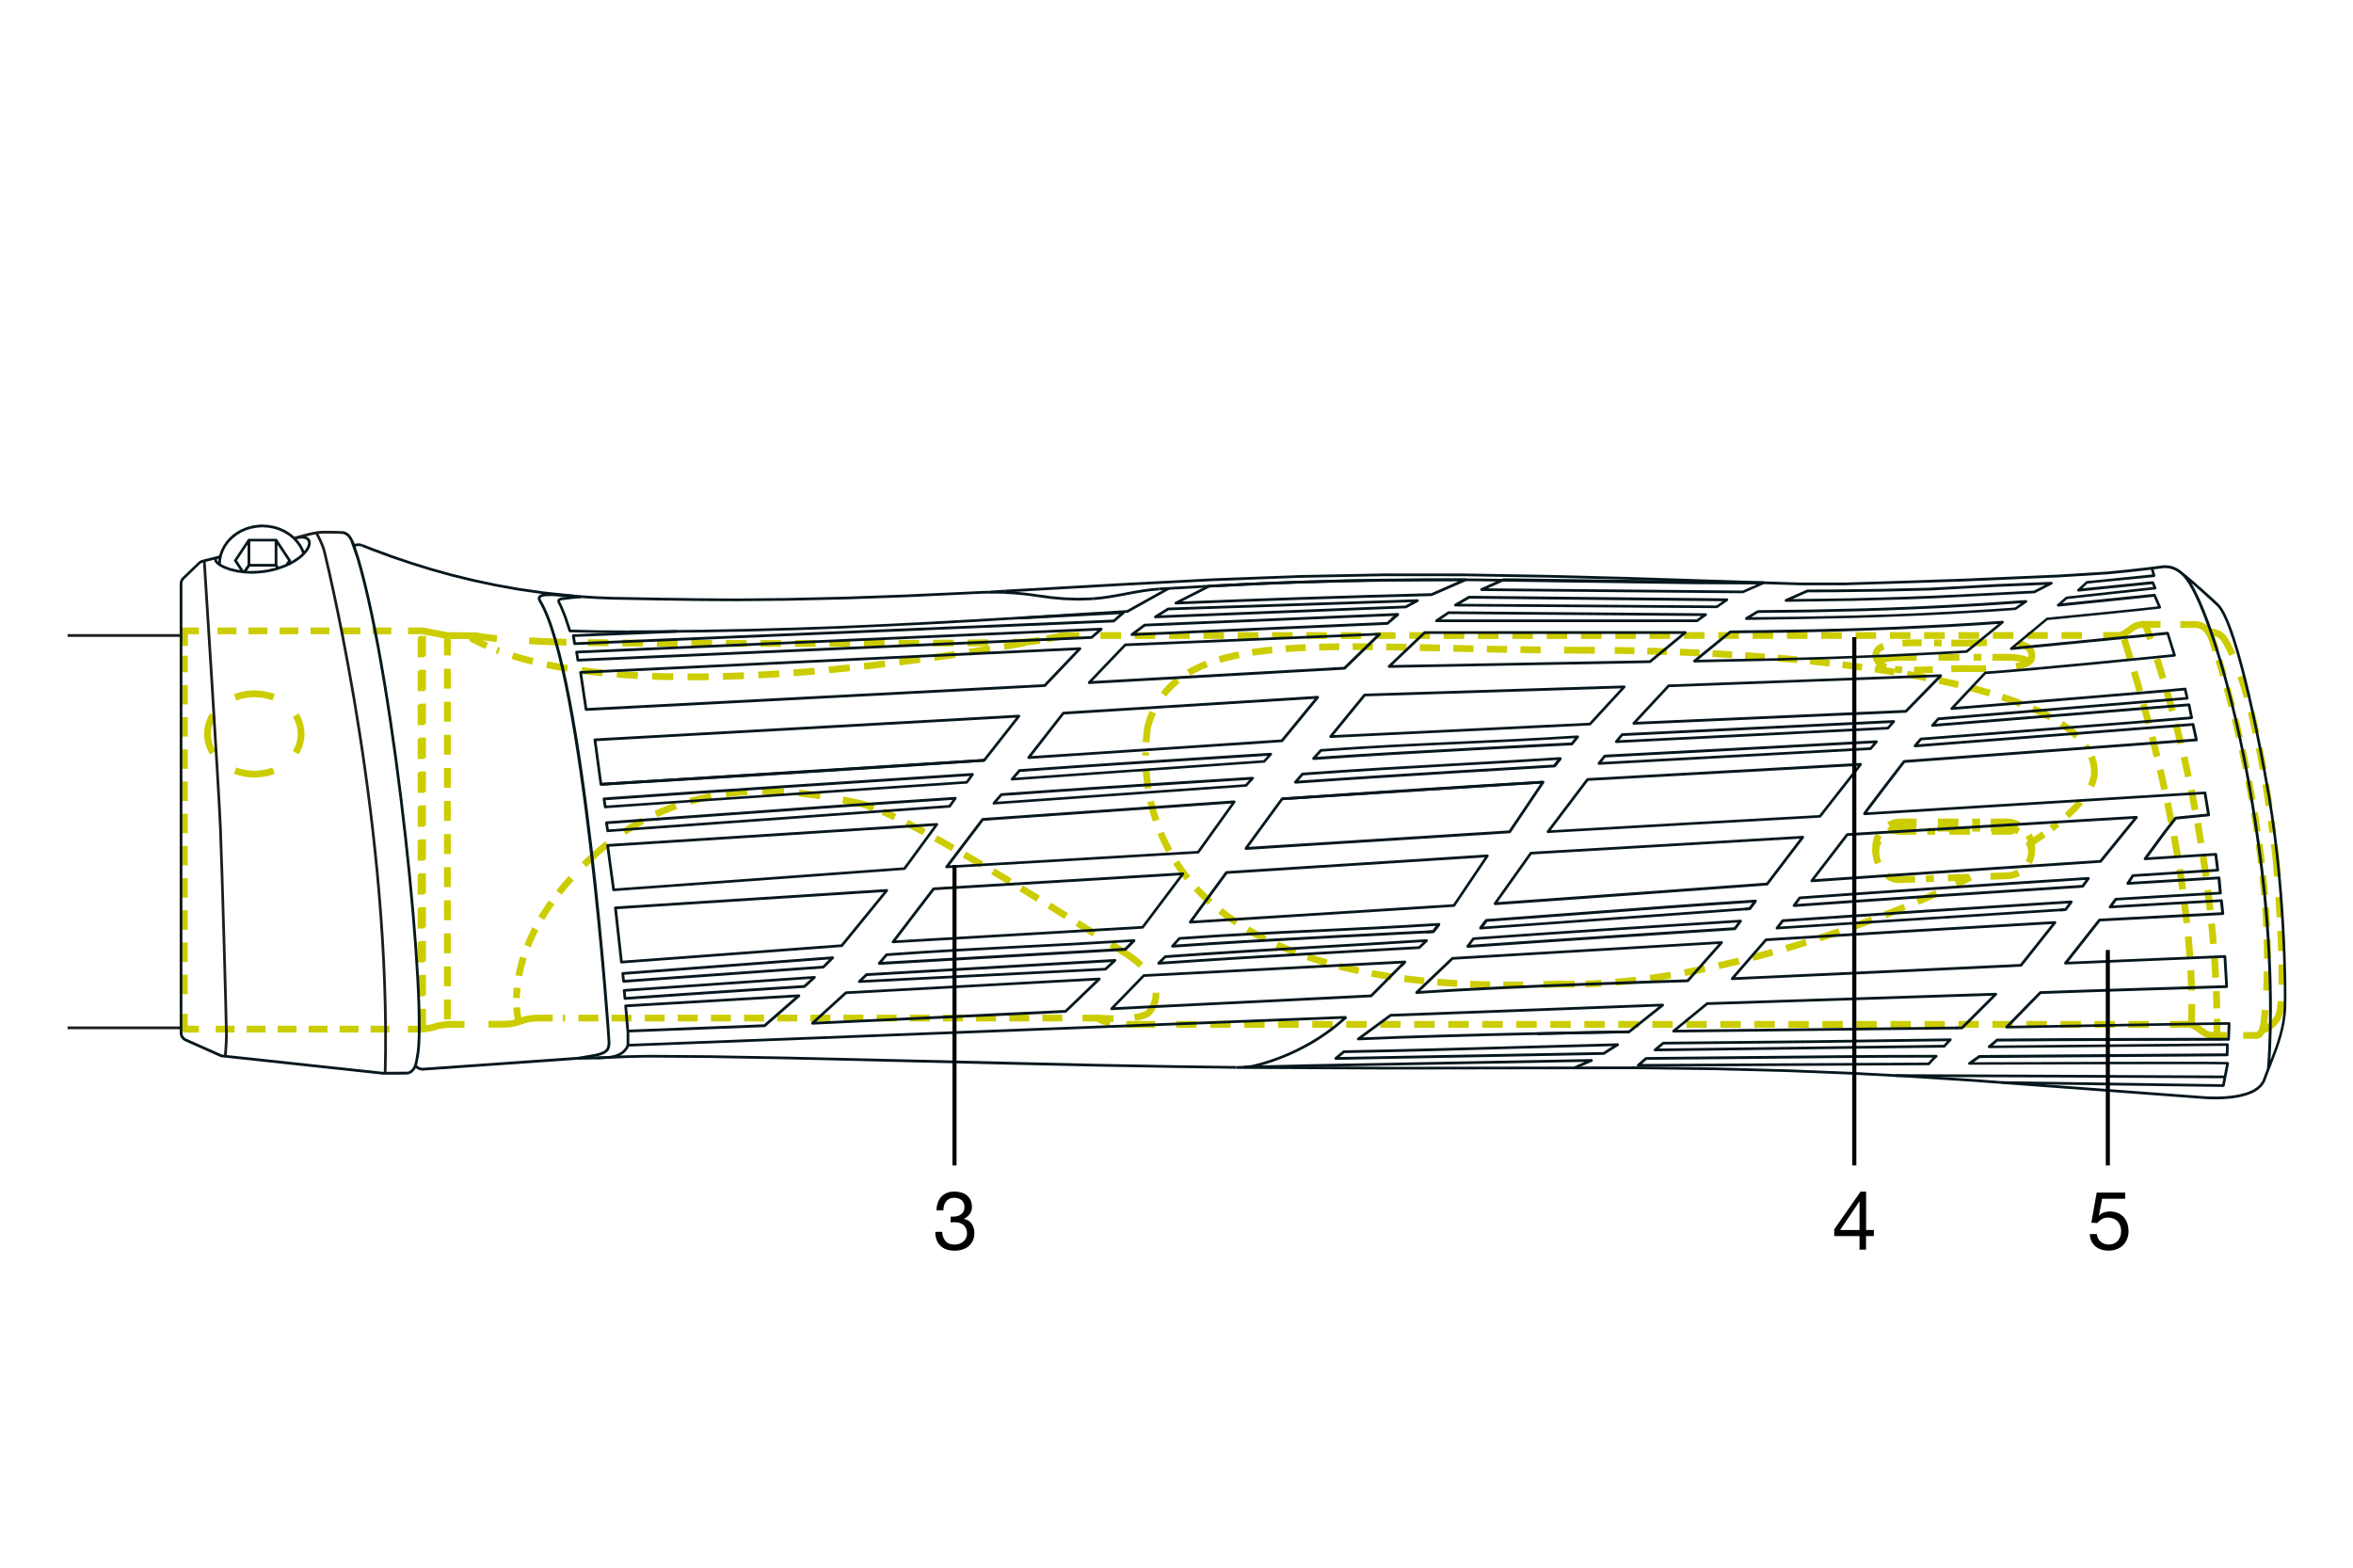 <svg viewBox="0 0 346.75 231.02" height="231.02" width="346.75" xmlns="http://www.w3.org/2000/svg"><g stroke-miterlimit="2" stroke="#CCCD00" fill="none"><path d="M62.27 151.66V92.97" stroke-dasharray="2.998,1.998"></path><path d="M65.93 93.66v57.3" stroke-dasharray="2.938,1.938"></path><path d="M290.31 122.51H284" stroke-dasharray="3.072,2.072"></path><path d="M306.82 93.65l-146.2.01" stroke-dasharray="3.029,2.029"></path><path d="M151.04 94.74c-15.06 2.72-57.05 9.17-77.83 1.07" stroke-dasharray="3.107,2.107"></path><path d="M71.72 95.19c-.75-.34-1.46-.69-2.14-1.07 0 0-.2-.32.14-.45m89.34-.01h-2.33l-.07.01-.09.02s-.83.17-2.34.47m161.92-2.15s-.76.03-1.01.1c-.24.08-.34.11-.34.11l-.31.15-.28.18-.99.72-.17.11-.24.12-.27.09-.27.05h-2.33"></path><path d="M316.67 150.96H171.76" stroke-dasharray="3.006,2.006"></path><path d="M156.55 150.03H82.94" stroke-dasharray="2.942,1.942"></path><path d="M57.39 151.66h-26.7" stroke-dasharray="2.782,1.782"></path><path d="M27.15 146.51l.03-49.88" stroke-dasharray="2.872,1.872"></path><path d="M32.06 92.97h26.7" stroke-dasharray="2.782,1.782"></path><path d="M86.62 94.7c14.66.2 49.26.16 61.02 0" stroke-dasharray="3.044,2.044"></path><path d="M155.03 94.03c.99-.2 1.65-.37 1.65-.37m-7.47 1.01c1.27-.02 2.08-.05 2.34-.08.57-.06 1.13-.14 1.67-.23m-75.24.07c.93.05 1.98.1 3.15.15.59.02 1.38.05 2.34.07m-23.34-1.68h2.14l.11.02 3.55.68s3.29 0 4.18.02c.23.01.82.19 3.12.42m-46.05 1.08v-2.22h2.14m0 58.69h-2.14l-.03-.03v-2.22m41.3 1.55h-2.53l-1.33.2-1.01.3-1.33.2h-2.14m21.34-1.63h-2.26l-.31.01-.39.03-.39.05-.39.07-.38.09-1.25.42-.39.09-.39.07-.39.05-.4.03h-2.53m91.62-.22c-.77-.14-1.45-.36-1.81-.68h-2.26m10.69.92h-2.31s-.86.03-1.95-.01m162.17 1.64h-1.98l-.28-.02-.27-.05-.26-.07-.24-.1-.23-.12-1.44-1.01-.14-.08-.17-.07-.2-.06-.21-.04-.21-.02h-2.74m13.52 1.03l-.1.17-.07.09-.06.07-.07.08-.04.04-.08.06-.09.05-.02.01-.09.03-.1.01h-1.98"></path><path d="M334.01 145.98c1-19.32-4.5-40.47-7.04-48.73" stroke-dasharray="2.852,1.852"></path><path d="M317.87 97.12c7.45 23.32 8.66 43.36 8.81 51.48" stroke-dasharray="2.993,1.993"></path><path d="M326.71 150.14c.01 1.5-.02 2.31-.02 2.31m-8.31-60.43l-2.22-.01c.25.73.51 1.46.75 2.19m9.63 1.69c-.35-1.08-.6-1.8-.72-2.08-.81-1.91-2.3-1.77-2.3-1.77l-2.22-.01m11.93 60.04c.18-.25.35-1.04.35-1.04.09-.73.16-1.46.23-2.19"></path><path d="M322.92 150.96s1.63-20.68-10.1-57.45" stroke-dasharray="2.994,1.994"></path><path d="M43.58 105.4c.51.83.79 1.77.79 2.76 0 1-.29 1.94-.79 2.76m-8.93-8.16c.87-.34 1.83-.52 2.83-.52 1.01 0 1.97.19 2.84.52m-8.94 8.16c-.51-.82-.8-1.77-.8-2.76 0-1 .29-1.94.8-2.76m8.94 8.16c-.86.34-1.83.52-2.84.52-1.01 0-1.97-.19-2.83-.52"></path><path d="M330.21 99.67c1.42 4.19 3.21 11.28 4.72 23.01" stroke-dasharray="3.222,2.222"></path><path d="M335.82 132.21c.27 4.21.56 9.97.43 13.81" stroke-dasharray="2.983,1.983"></path><path d="M336.16 147.55c-.08 1.06-.23 1.85-.43 2.25 0 0-.6 1.46-2.36 2.03m1.77-27.44c.1.8.19 1.63.29 2.47 0 0 .08.88.18 2.3m-10.19-36.07s1.65-.09 2.41 1.17c.19.32.6.99 1.14 2.21"></path><path d="M285.39 131.65c-15.55 6.98-36 12.89-51.74 13.36" stroke-dasharray="3.069,2.069"></path><path d="M224.47 145.15c-49.69.59-55.82-22.66-55.64-34.28" stroke-dasharray="2.937,1.937"></path><path d="M171.45 102.35c7.3-9.39 27.4-6.78 57.53-6.55" stroke-dasharray="2.973,1.973"></path><path d="M237.95 95.85c31.48.42 63.3 4.7 69.58 14.36" stroke-dasharray="2.904,1.904"></path><path d="M306.58 118.18c-1.06 1.26-2.5 2.57-4.26 3.92" stroke-dasharray="2.841,1.841"></path><path d="M301.18 122.94c-.58.41-1.18.82-1.81 1.24m8.84-12.67c.28.7.42 1.43.44 2.19.01.67-.16 1.38-.5 2.12M230.5 95.81c.76 0 1.52.01 2.29.01.74 0 1.49 0 2.23.01m-66.13 13.55c.05-.84.14-1.6.23-2.26.21-.77.47-1.49.77-2.16m62.17 40.08c-.8.01-1.59 0-2.36-.03-.76.03-1.51.06-2.26.08m62.96-15.81c-.7.34-1.4.69-2.12 1.04"></path><path d="M290.13 129.27l-6.32.23" stroke-dasharray="3.079,2.079"></path><path d="M285.57 121.13h6.23" stroke-dasharray="3.033,2.033"></path><path d="M297.46 128.61c-.53.29-1.13.45-1.76.45l-2.37.09m5.62-6.07c.29.53.45 1.13.45 1.77v.49c0 .64-.17 1.24-.45 1.77m-5.59-5.98h2.33c.64 0 1.24.16 1.76.45m-19.1 0c.52-.29 1.13-.45 1.76-.45h2.33m-5.66 6.07c-.24-.59-.37-1.24-.37-1.86v-.49c0-.64.16-1.24.45-1.77m5.35 6.48l-2.37.08c-.66 0-1.25-.24-1.75-.63"></path><path d="M285.54 122.05h6.26" stroke-dasharray="3.046,2.046"></path><path d="M298.93 123.99c.29.53.45 1.12.45 1.76m-6.01-3.7h2.34c.63 0 1.23.17 1.75.46m-19.13-.04c.51-.27 1.11-.42 1.73-.42h2.34m-5.97 3.73l-.02-.16c0-.63.16-1.22.45-1.73"></path><path d="M284.84 98.67c-2.11.1-4.09.17-5.6-.04" stroke-dasharray="2.765,1.765"></path><path d="M280.34 94.78c1.59-.09 3.58-.05 5.8-.02" stroke-dasharray="2.847,1.847"></path><path d="M297.39 94.85c1.31.24 2.08.77 2.03 1.87-.02.59-.29 1.14-2.32 1.48m-9.54-3.43c.71.01 1.44.01 2.19 0 1.07-.01 2.1-.04 3.06-.07m-14.89 3.61c-.77-.28-1.29-.74-1.44-1.43-.18-.82.22-1.33 1.08-1.65m15.11 3.3c-.88.02-1.87.02-3 0-.7-.01-1.41 0-2.12.03"></path><path d="M285.66 96.86h6.35" stroke-dasharray="3.088,2.088"></path><path d="M293.62 96.86H296s1.83-.03 3.11.61m-22.41-.04s1.13-.56 3.38-.56h2.37"></path><path d="M161.24 137.58c-8.23-5.18-23.18-14.5-31.11-17.96" stroke-dasharray="2.931,1.931"></path><path d="M120.88 117.28c-7.73-1.21-19.35-1.6-30.01 6.07" stroke-dasharray="3.193,2.193"></path><path d="M84.16 129.42c-6.65 7.35-7.97 13.86-8.05 17.66" stroke-dasharray="2.789,1.789"></path><path d="M76.14 148.46c.08 1.36.31 2.13.31 2.13m13.07-26.22c-.63.5-1.26 1.03-1.88 1.59-.55.5-1.07.98-1.57 1.47m42.68-8.38c-.84-.32-1.56-.55-2.15-.68-.7-.15-1.51-.32-2.4-.5m43.95 24.38c-.65-.61-1.46-1.24-2.49-1.88-.51-.32-1.16-.72-1.91-1.2m3.44 10.78c.97-.14 1.78-.38 2.14-.78.52-.59 1.08-1.6 1.02-2.88m-8.56 3.74s1.02.08 2.31.09M282.41 122.51h-2.56c-.22 0-.45-.02-.67-.08l-.41-.12m17.89.13c-.22.05-.44.08-.67.08H293.5"></path><path d="M62.05 151.82V93.09" stroke-dasharray="2.998,1.998"></path></g><path d="M56.45 158.37l-.08-.01-23.83-2.57-.28-.13-4.97-2.21c-.49-.22-.81-.71-.81-1.25V86.04c0-.37.15-.73.42-.98l2.46-2.35.28-.15.42-.12 2.11-.52.11.18-.04-.2.18-.03.04.4-.06-.2v.2l-.15.03-2.57.67-.17.12-2.34 2.25c-.19.18-.29.43-.29.69v66.16c0 .38.22.73.57.88l5.23 2.33 23.79 2.56 3.63-.03.16-.05.3-.19.21-.23.21-.37.18-.58.13-.76c1.55-6.73-3.25-55.03-8.77-73.5l-.9-2.58-.32-.51-.29-.27-.29-.15-.17-.05-.23-.02.02-.4.3.03.23.06.38.2.26.23.34.45.38.77.69 2.12c5.53 18.5 10.33 66.94 8.77 73.68l-.18.95-.16.48-.16.3-.23.3-.15.16-.18.13-.22.11-.23.08-.46.04-3.27.01zM36.19 84.41l-.3-.2-.26.18-1.18-1.78 2.13-3.21h4.21l2.13 3.21-.53.8-.33-.22.38-.58-1.56-2.35v2.99l.27.4-.33.22-.24-.36H36.8l-.61.9zm-1.27-1.81l.99 1.49.57-.85v-2.99l-1.56 2.35zm1.96.5h3.6v-3.31h-3.6v3.31zM182.2 157.5l-9.01-.12-11.48-.2-11.46-.25-34.33-.82-11.43-.2-8.73-.06-1.48.02-2.06.05-4.34.18-.02-.4 4.34-.18 3.55-.07v.09-.09l8.73.06 11.43.2 45.79 1.07 11.48.2 9 .12.02.4zm106.04-5.82l-.01-.4h.29l.01.4h-.29zM85.08 88.1l-1.31-.13-3.81-.42-3.61-.52-3.42-.62-3.29-.7-3.15-.77-3.02-.85-2.95-.91-2.9-.98-2.82-1.04-1.52-.6.14-.37 1.53.59 2.81 1.04 2.88.98 2.94.91 3.01.84 3.14.77 3.27.7 3.41.61 3.6.52 5.11.55M250.09 91.68h-38.4c-.09 0-.17-.06-.19-.14-.03-.08.01-.18.08-.23l1.78-1.19c.03-.02.07-.04.11-.03l37.88.29c.09 0 .16.06.19.14.03.08 0 .17-.08.22l-1.27.9c-.02.03-.06.04-.1.04zm-37.74-.4h37.67l.7-.5-37.2-.29-1.17.79zm45 .08c-.09 0-.17-.06-.19-.15s.01-.18.09-.23l1.7-1.03c.03-.02.07-.03.1-.03l7.78-.09 7.89-.18 3.94-.13 3.94-.16 5.92-.29 3.95-.23 6.07-.41c.07 0 .17.05.2.13.03.09 0 .18-.08.23l-1.57 1.08c-.03.02-.06.03-.1.03l-3.62.25-6 .35-4 .2-6.01.24-4.01.13-8.01.17-7.99.12zm1.75-1.03l-1.03.62 7.27-.08 8.01-.17 6.01-.2 4-.17 6-.31 3.99-.24 3.57-.25.91-.63-5.34.36-5.92.33-3.95.18-3.95.16-3.95.13-7.9.18-7.72.09zm-6.09-.71l-38.53-.25c-.09 0-.17-.06-.19-.15s.01-.18.09-.23l2-1.16c.03-.02.06-.03.1-.03l38.01.38c.09 0 .16.06.19.14s-.01.17-.08.22l-1.48 1.03c-.03.04-.07.05-.11.05zm-37.78-.64l37.73.25.91-.63-37.32-.38-1.32.76zm41.62-1.55l-38.52-.34c-.09 0-.17-.07-.19-.16-.02-.09.03-.19.11-.23l3.23-1.46c.03-.01.05-.02.08-.02l38.32.47c.09 0 .18.07.19.16s-.03.19-.12.22l-3.02 1.33c-.02.02-.05.03-.08.03zm-37.6-.73l37.57.33 2.13-.93-37.34-.46-2.36 1.06zM240.76 106.8c-.08 0-.15-.05-.18-.12-.03-.07-.02-.16.04-.22l5.14-5.53c.04-.04.09-.06.14-.06l40.1-1.5h.01c.08 0 .15.05.18.12.03.08.02.16-.04.22l-5.14 5.26c-.04.04-.08.06-.13.06l-40.12 1.77c.01 0 .01 0 0 0zm5.23-5.54l-4.75 5.11 39.53-1.75 4.73-4.84-39.51 1.48zM263.2 88.69c-.09 0-.18-.07-.2-.16-.02-.09.03-.19.11-.23l3.15-1.4c.03-.01.05-.02.08-.02 0 0 2.47 0 3.7-.01l7.19-.09 7.19-.17 9.48-.52 8.39-.35c.09.01.18.06.2.15.02.09-.02.19-.1.23l-2.51 1.29c-.03.01-.05.02-.08.02l-14.89.75-3.91.15-7.82.22-9.98.14zm3.19-1.4l-2.23.99 5.08-.06 3.91-.07 3.91-.1 3.91-.12 3.91-.15 3.91-.18 10.94-.56 1.65-.85-7.47.31-9.48.52-7.2.17-7.2.09c-1.12 0-3.31.01-3.64.01z" fill="#05171D"></path><path d="M32.53 83.19l-.4-.01.07-.82.18-.77.16-.46.36-.71.48-.69.39-.44.61-.55.69-.47.49-.26.8-.33.84-.23.86-.12.58-.03.86.05.86.15.81.24.79.35.73.44.67.54.59.62.45.63.28.51.28.69-.38.14-.26-.66-.26-.47-.46-.63-.51-.54-.63-.5-.69-.41-.72-.32-.78-.24-.82-.14-.81-.05-.82.06-.8.15-.78.24-.74.34-.65.41-.62.5-.54.58-.45.64-.31.63-.17.47-.18.78" fill="#05171D"></path><path d="M56.96 158.17l-.4-.01c.9-35.23-7.94-72.67-8.95-76.82l-.03-.11c-.25-1.04-1.1-2.54-1.11-2.55l.35-.2c.04.06.89 1.56 1.15 2.66l.03.1c1.01 4.16 9.86 41.64 8.96 76.93z" fill="#1D1D1B"></path><path d="M235.63 112.71c-.07 0-.14-.04-.18-.11-.04-.07-.03-.15.02-.22.28-.36.57-.73.85-1.08.04-.04.09-.07.15-.08l40.04-2.12c.07-.01.15.04.19.11.04.07.03.16-.03.22-.17.2-.74.88-.86 1.02-.04.04-.09.07-.14.07l-40.04 2.19zm.95-1.08c-.17.22-.35.44-.52.66l39.51-2.16c.11-.13.32-.38.5-.6l-39.49 2.1zM232.09 157.55l-.16-.37 1.58-.69-40.67.75-9.47.22-.01-.4 9.47-.22 41.69-.77c.09 0 .18.07.2.16.02.09-.03.19-.12.23l-2.51 1.09zm-139.57-5.4c-.1 0-.19-.08-.2-.18l-.32-3.72c0-.05.01-.11.05-.15.04-.04.09-.07.14-.07l25.53-1.49c.08-.02.16.04.2.12.03.08.01.17-.05.23l-5.06 4.42c-.03.03-.08.05-.12.05l-20.17.79c.01 0 0 0 0 0zm-.1-3.73l.28 3.32 19.89-.79 4.56-3.98-24.73 1.45zm27.31 2.58c-.08 0-.15-.05-.19-.12-.03-.08-.01-.17.05-.23l4.94-4.5c.03-.03.08-.05.12-.05l37.34-2.03c.09 0 .16.04.19.12s.02.17-.05.23l-4.96 4.77c-.03.03-.08.05-.13.06L119.73 151zm5.02-4.51l-4.48 4.08 36.69-1.73 4.51-4.35-36.72 2zm39.06 2.37c-.08 0-.15-.05-.18-.12-.03-.08-.02-.16.04-.22l4.75-4.89c.04-.04.08-.06.13-.06l38.47-2.01c.11 0 .16.04.19.12.03.08.02.17-.04.22l-4.96 5c-.04.04-.08.06-.13.06l-38.26 1.9h-.01zm4.83-4.9l-4.34 4.47 37.67-1.87 4.54-4.57-37.87 1.97zm-77.06-1.97c-.1 0-.19-.08-.2-.18l-.89-8c-.01-.05.01-.11.05-.15s.09-.07.14-.07l39.98-2.57c.09-.01.15.04.19.11.04.07.03.16-.02.22l-6.63 8.14c-.03.04-.09.07-.14.07l-32.46 2.42c-.01.01-.01.01-.02.01zm-.66-8.01l.84 7.59 32.18-2.4 6.29-7.71-39.31 2.52zm40.69 5.03c-.07 0-.14-.04-.18-.11-.04-.07-.03-.15.02-.22l5.97-7.82c.04-.05.09-.07.15-.08l36.73-2.21c.07-.03.15.04.19.1.04.07.03.15-.02.22l-5.93 7.88c-.04.05-.09.08-.15.08L131.61 139c.01.01.01.01 0 .01zm6.08-7.83l-5.65 7.4 36.25-2.12 5.61-7.46-36.21 2.18zm37.71 4.92c-.07 0-.14-.04-.18-.11-.04-.07-.03-.15.01-.21l5.34-7.32c.04-.05.09-.08.15-.08l38.45-2.46c.08-.02.15.03.19.1.04.07.03.15-.01.21l-4.93 7.32c-.04.05-.09.08-.15.09l-38.86 2.46h-.01zm5.45-7.32l-5.03 6.89 38.34-2.42 4.64-6.9-37.95 2.43zm-90.42 2.56c-.1 0-.19-.07-.2-.17l-.89-6.55c-.01-.06.01-.11.04-.16s.09-.07.14-.07l48.52-3.1c.07-.02.15.04.19.1.04.07.03.15-.01.21l-4.77 6.52c-.03.05-.09.08-.15.08l-42.86 3.13c0 .01 0 .01-.01.01zm-.66-6.56l.83 6.15 42.58-3.11 4.47-6.1-47.88 3.06zm49.73 3.18c-.07 0-.14-.04-.18-.11-.04-.07-.03-.15.02-.22l5.31-7c.04-.05.09-.07.15-.08l37.06-2.59c.08-.02.15.03.19.1.04.07.03.15-.01.22l-5.31 7.42c-.04.05-.09.08-.15.08l-37.06 2.17c-.01.01-.02.01-.02.01zm5.42-7l-4.99 6.58 36.53-2.14 5.01-6.99-36.55 2.55zm38.69 4.28c-.07 0-.14-.04-.18-.11-.04-.07-.03-.15.01-.21l5.34-7.31c.04-.05.09-.08.15-.08l38.45-2.46c.08 0 .15.03.19.1.04.07.03.15-.01.21l-4.92 7.32c-.04.05-.09.08-.15.09l-38.86 2.46c-.01-.01-.02-.01-.02-.01zm5.44-7.33l-5.03 6.89 38.34-2.42 4.64-6.9-37.95 2.43zm-100.49-2.13c-.1 0-.19-.07-.2-.17l-.89-6.55c-.01-.06.01-.11.04-.16.04-.04.09-.07.14-.07l62.48-3.5c.08 0 .15.04.19.11.04.07.03.16-.02.22l-5.11 6.51c-.04.04-.09.07-.15.08l-56.49 3.54c.02-.01.02-.01.01-.01zm-.66-6.56l.83 6.15 56.21-3.52 4.78-6.09-61.82 3.46zm63.69 2.63c-.07 0-.14-.04-.18-.11-.04-.07-.03-.16.02-.22l5.11-6.55c.04-.05.09-.07.15-.08l37.48-2.34c.09 0 .15.04.19.11.04.07.03.16-.02.22l-5.27 6.42c-.04.04-.09.07-.14.07l-37.32 2.48h-.02zm5.21-6.56l-4.78 6.13 36.78-2.44 4.92-5.99-36.92 2.3zm39.29 3.46c-.08 0-.14-.04-.18-.11-.04-.07-.03-.16.02-.22l5.01-6.13c.04-.04.09-.07.15-.07l38.25-1.2h.01c.08 0 .15.05.18.12.03.07.02.16-.04.22l-5.04 5.48c-.04.04-.08.06-.14.06l-38.22 1.85zm5.11-6.13l-4.67 5.71 37.69-1.82 4.66-5.07-37.68 1.18zm-114.83 2.13c-.1 0-.18-.07-.2-.17l-.81-5.46c-.01-.06.01-.11.04-.16.04-.04.09-.07.15-.07l73.59-3.5c.08 0 .16.04.19.12.03.07.02.16-.04.22l-5.19 5.44c-.04.04-.08.06-.13.06l-67.58 3.53c-.01-.01-.02-.01-.02-.01zm-.58-5.47l.75 5.06 67.32-3.51 4.79-5.02-72.86 3.47zm74.71 1.52c-.08 0-.15-.05-.18-.12-.03-.08-.02-.16.04-.22l5.33-5.57c.04-.04.08-.06.14-.06l37.48-1.58c.08-.01.16.05.19.12.03.08.01.17-.04.22l-5.17 5.03c-.04.03-.08.05-.13.06l-37.63 2.12h-.03zm5.41-5.58l-4.92 5.14 37.05-2.09 4.74-4.61-36.87 1.56zm38.79 3.2c-.08 0-.15-.05-.19-.12-.03-.08-.01-.17.05-.22l5.25-5c.04-.04.09-.06.14-.06l38.41-.01c.08 0 .16.05.19.13s0 .17-.06.22l-5.2 4.3c-.04.03-.08.05-.12.05l-38.47.71c.01 0 .01 0 0 0zm5.33-5l-4.82 4.59 37.87-.7 4.71-3.89h-37.76zm39.68 4.21c-.08 0-.16-.05-.19-.13s0-.17.06-.23l5.29-4.31c.04-.03.08-.04.12-.05l4.83-.05 7.84-.13 7.83-.22 3.92-.15 7.83-.38 3.92-.23 3.91-.26c.09-.01.16.03.2.1.05.08.03.19-.05.25l-5.28 4.32c-.03.03-.07.04-.11.04l-3.99.23-8.02.4-8.02.31-8.05.23-12.04.26c.01 0 .01 0 0 0zm5.36-4.31l-4.78 3.9 11.46-.22 8.02-.23 8.04-.31 8.01-.4 3.92-.23 4.74-3.88-3.29.22-3.92.23-7.84.38-7.84.27-7.84.18-7.85.09h-.83zM92.18 93.3c-2.76 0-5.21-.04-7.9-.12h-.3c-.09 0-.16-.06-.19-.14l-.68-2.07-.64-1.58-.28-.55c-.01-.02-.02-.04-.02-.06l-.04-.23c-.01-.03 0-.07.01-.1.01-.02.03-.08.04-.09l.03-.04c.01-.01.03-.04.04-.05l.13-.1c.01 0 .04-.02.05-.03l.2-.08.15-.04 1.53-.16 1.25-.1.03.4-1.25.1-1.68.21-.13.08.02.14.37.75.56 1.4.65 1.95h.15c2.79.09 5.3.13 8.21.12v.4c-.1-.01-.2-.01-.31-.01zm81.1-4.22c-.09 0-.17-.06-.19-.15-.02-.09.02-.19.1-.23l4.9-2.5c.02-.01.05-.02.08-.02 13.03-.77 26.42-.91 37.8-.94.09 0 .18.07.2.16.02.09-.03.19-.12.23l-5.02 2.19c-.02.01-.05.02-.08.02-12.46.3-25.13.72-37.67 1.24.01 0 0 0 0 0zm4.96-2.51l-4.05 2.07c12.22-.5 24.57-.91 36.72-1.22l4.09-1.79c-11.15.05-24.12.2-36.76.94z" fill="#05171D"></path><path d="M62.32 157.77l-.25-.02-.26-.06-.23-.09-.35-.23-.14-.13.26-.31.26.21.15.09.18.07.2.05.19.01.31-.02 22.51-1.59 1.75-.29c2.54-.39 2.58-.92 2.64-1.67l.01-.15c.03-.44-3.87-54.73-10.16-64.99-.21-.34-.16-.58-.08-.73.26-.45 1.1-.46 1.27-.46l.75-.02 1.45.07 3.04.23c1.69.12 2.71.17 4.36.22.13 0 12.87.26 18.48.24l7.17-.07 8.79-.2 8.98-.32 11.14-.52c1.13-.04 2.25-.03 3.33.01l-.02.4c-1.07-.04-2.18-.05-3.3-.01l-.91.04-10.23.48-8.98.32-8.79.2-7.17.07c-5.62.03-18.36-.24-18.49-.24-1.65-.05-2.68-.1-4.38-.22l-4.47-.3-.74.02h-.02c-.32 0-.8.08-.9.26-.04.07-.02.18.07.32 6.51 10.62 10.25 64.81 10.22 65.24l-.01.14c-.07 1-.31 1.63-2.98 2.04l-2.16.33-22.49 1.58zM246.62 152.16c-.09 0-.16-.05-.19-.13s0-.17.06-.22l4.96-4.06c.03-.03.08-.04.12-.05l42.54-1.39h.01c.08 0 .15.05.18.12.03.08.02.16-.04.22l-4.98 4.97c-.04.04-.09.06-.14.06l-42.52.48zm5.02-4.06l-4.46 3.65 41.86-.47 4.56-4.55-41.96 1.37zm-13.45-38.6c-.08 0-.14-.04-.18-.11-.04-.07-.03-.16.02-.22.29-.35.57-.7.86-1.04.04-.04.09-.07.14-.07l40.03-1.94c.09 0 .16.04.19.11.04.07.03.16-.03.22l-.86.98c-.04.04-.09.07-.14.07l-40.03 2c.01 0 0 0 0 0zm.95-1.04c-.17.21-.34.41-.51.62l39.5-1.97.49-.56-39.48 1.91z" fill="#05171D"></path><path d="M327.63 160.18l-32.59-.44.01-.4 32.43.44.56-2.92c-3.79-.09-37.47.05-37.81.05-.09 0-.17-.06-.19-.14-.03-.09.01-.18.08-.23.12-.08 1.45-1.02 1.45-1.02.03-.02.07-.04.11-.04l36.33-.25.03-1.1-34.91.33c-.08 0-.16-.05-.19-.13s-.01-.17.06-.22l1.18-1c.04-.03.08-.05.13-.05 8.65-.09 31.56-.12 33.91-.12l.06-1.92c-2.46 0-24.66.4-32.58.54-.08 0-.15-.05-.18-.12-.03-.08-.02-.16.04-.22l4.98-5.09c.04-.04.08-.06.13-.06 6.46-.25 25.08-.81 27.25-.88l-.24-4.03-23.29.98c-.08 0-.15-.04-.19-.11-.04-.07-.03-.15.02-.22l5.01-6.35c.04-.04.09-.07.15-.08l17.95-.94-.17-1.51c-2.73.14-16.05.92-16.19.93-.08.02-.15-.04-.19-.1-.04-.07-.03-.15.01-.22l.07-.1c.25-.35.51-.7.76-1.04.04-.05.09-.08.15-.08.13-.01 12.47-.75 15.2-.89l-.17-1.84-13.24.8c-.07.02-.15-.03-.18-.1-.04-.07-.04-.15.01-.21l.75-1.15c.03-.05.09-.09.15-.09l12.29-.79c-.05-.41-.16-1.34-.24-1.94l-10.22.65c-.08.01-.15-.04-.19-.11s-.03-.15.02-.22l.08-.11 2.84-3.86 1.57-2.02c.03-.04.08-.07.14-.08l4.65-.46-.47-2.85-49.98 3.08c-.09.01-.14-.03-.18-.09-.04-.06-.04-.14-.01-.2l.05-.1c.21-.39 5.23-6.91 5.8-7.65.04-.04.09-.07.14-.08.41-.03 39.48-2.91 42.84-3.16l-.41-1.88-40.79 3.16c-.09.01-.16-.04-.19-.11-.04-.07-.03-.16.02-.22l.21-.25c.21-.26.43-.51.65-.77.04-.04.08-.07.14-.07.37-.03 35.9-2.75 39.68-3.11-.08-.37-.23-1.11-.31-1.52l-37.63 3.03c-.08.01-.16-.04-.19-.11-.04-.07-.03-.16.03-.22.28-.33.5-.58.79-.9l.07-.08c.03-.04.08-.06.13-.07l36.46-3c-.07-.32-.12-.54-.21-.91l-.01-.06c-3.09.32-32.92 2.75-34.22 2.86-.09.01-.16-.04-.2-.11-.04-.07-.02-.16.04-.22l4.95-5.27c.03-.04.08-.06.13-.06 6.6-.44 25.28-2.31 27.64-2.55l-.89-2.87-22.9 2.25c-.09 0-.17-.04-.2-.12-.03-.08-.01-.18.06-.23l5.28-4.37c.03-.03.07-.04.11-.05.14-.01 13.47-1.31 16.34-1.66l-.08-.18c-.08-.18-.4-.92-.53-1.23l-14.05 1.44c-.09.01-.18-.04-.21-.13s0-.18.07-.23c.13-.09.36-.3.58-.5.27-.24.52-.48.68-.59.03-.02.06-.03.09-.03l12.76-1.4-.18-.42-10.81 1.09c-.07.01-.17-.04-.2-.12-.04-.08-.02-.17.05-.23l1.24-1.15c.03-.03.07-.05.12-.05l9.64-.97-.2-.73.38-.11.27.96c.02.06.01.12-.03.17-.03.05-.09.08-.15.09l-9.83.96-.75.7 10.36-1.05c.07-.01.17.04.2.12l.35.81c.03.06.02.13-.01.18-.03.06-.09.09-.15.1l-12.98 1.42c-.14.11-.38.32-.6.52-.04.04-.08.07-.12.1l13.56-1.39c.09-.01.17.04.21.12 0 .01.47 1.12.57 1.32 0 .01.02.05.02.05l.18.41c.02.06.02.12-.01.18s-.09.09-.15.1c-2.12.28-15.54 1.59-16.56 1.69L297 95.31l22.41-2.2c.11-.01.18.05.21.14l1 3.21s.01.05.02.05c.02.06.01.12-.03.17-.03.05-.09.08-.15.09-.21.02-20.72 2.1-27.81 2.57l-4.53 4.84c4.19-.34 32.32-2.64 33.87-2.84.12-.02.2.06.22.16l.04.23c.11.45.16.67.26 1.13.01.06 0 .12-.03.16-.03.05-.09.08-.14.08l-36.62 3.03c-.17.19-.32.36-.46.53l37.31-3c.09-.01.19.06.21.16.09.42.39 1.91.39 1.91.01.06 0 .11-.04.16-.03.05-.08.08-.14.08-2.19.24-37.84 2.97-39.82 3.13-.17.2-.33.39-.49.59l40.49-3.13c.12-.02.19.06.21.16l.49 2.28c.01.06 0 .12-.03.16-.03.05-.08.08-.14.08-.5.05-40.27 2.98-42.99 3.18-2 2.59-4.86 6.33-5.55 7.29l49.77-3.06h.01c.1 0 .18.07.2.17l.54 3.24c.01.06 0 .11-.04.16-.03.04-.08.07-.14.08l-4.78.47-1.52 1.95-2.66 3.62 9.98-.64h.01c.1 0 .18.08.2.17.1.73.29 2.34.29 2.34.01.06-.01.11-.04.15-.04.04-.09.07-.14.07l-12.4.8-.48.73 13.04-.79c.1-.02.2.07.21.18l.21 2.24c0 .05-.01.11-.05.15-.04.04-.09.07-.14.07-2.12.11-14.13.83-15.31.9-.18.24-.35.48-.53.73 2.38-.14 13.96-.82 15.96-.91.11-.01.2.07.21.18l.21 1.91c.01.05-.01.11-.05.15-.04.04-.09.07-.14.07l-18.08.95-4.68 5.94 23.04-.97c.1 0 .2.08.21.19l.26 4.43c0 .05-.02.11-.05.15-.04.04-.09.06-.14.07-.2.01-20.47.62-27.37.88l-4.58 4.69c8.65-.16 31.47-.55 32.31-.53.11 0 .2.1.19.21l-.08 2.33c0 .11-.09.19-.2.19-.25 0-24.89.03-34.03.12-.12.1-.42.36-.7.59l34.56-.33c.03-.02.11.02.14.06s.06.09.06.15l-.04 1.5c0 .11-.09.2-.2.2l-36.46.26c-.14.1-.54.38-.88.62 4.84-.02 35.3-.14 37.42-.04.06 0 .11.03.15.08s.05.1.04.16l-.63 3.28c-.03.06-.12.16-.21.16zm-86.21-2.98c-.08 0-.16-.05-.19-.13s-.01-.17.05-.22l1.16-1.02c.04-.03.08-.05.13-.05 4.81-.04 9.61-.09 14.41-.14 9.22-.09 18.75-.19 28.35-.19.08 0 .16.05.19.13s.01.17-.06.22c-.01 0-.57.48-1.09 1.11-.04.04-.09.07-.15.07l-42.8.22zm1.24-1.02l-.7.62 42.17-.21c.25-.29.5-.54.69-.73-9.43 0-18.78.1-27.83.2-4.78.03-9.55.08-14.33.12zm-45.82.01c-.08 0-.16-.05-.19-.13s0-.17.06-.23l1.21-1c.04-.03.08-.04.12-.04 9.23-.17 17.21-.4 25.67-.64 4.68-.13 9.48-.27 14.67-.4.08-.02.17.06.2.15s-.01.18-.09.23c-.01.01-1.31.8-2.02 1.28-.03.02-.07.03-.11.04l-39.52.74zm1.28-1l-.71.58 38.88-.73c.39-.27.93-.61 1.35-.87-4.9.13-9.46.26-13.92.38-8.43.25-16.39.47-25.6.64zm45.77-.26c-.08 0-.16-.05-.19-.13s0-.17.06-.22l1.21-1c.04-.03.08-.05.12-.05 15.5-.13 29.35-.3 42.32-.5.11-.01.16.05.19.12.03.08.01.17-.05.22-.01 0-.55.53-.88.94-.04.04-.09.07-.15.07l-42.63.55zm1.28-1l-.71.59 41.97-.54c.16-.19.34-.38.5-.54-12.81.2-26.48.36-41.76.49zm-45-.62c-.08 0-.16-.05-.19-.13s0-.18.07-.23l4.76-3.49c.03-.02.07-.04.11-.04l40.09-1.51c.09.01.17.05.2.13s0 .17-.06.23l-4.96 3.95c-.03.03-.08.04-.12.04-.26 0-25.71.41-39.9 1.05.01 0 .01 0 0 0zm4.83-3.49l-4.17 3.06c13.93-.61 37.71-1 39.17-1.02l4.43-3.53-39.43 1.49zm-112.9-2.48c-.1 0-.19-.08-.2-.18l-.12-1.18c-.01-.05.01-.11.05-.15.03-.04.08-.07.14-.07l28.04-1.93c.09-.02.16.04.2.12.03.08.01.17-.05.23l-1.48 1.35c-.03.03-.08.05-.12.05-.12.01-12.61.79-26.44 1.76h-.02zm.1-1.2l.08.78c13.22-.93 25.15-1.68 26.18-1.75l1-.91-27.26 1.88zm116.56.33c-.08 0-.15-.05-.18-.12-.03-.08-.02-.17.04-.23l5.28-5.03c.03-.03.08-.05.13-.05l39.66-2.34c.08-.02.16.04.19.11s.02.16-.03.22l-4.98 5.64c-.04.04-.09.07-.14.07-.26.01-25.9.75-39.95 1.74-.01-.01-.02-.01-.02-.01zm5.37-5.04l-4.82 4.6c13.74-.94 37.68-1.65 39.32-1.7l4.6-5.21-39.1 2.31zm-87.5 3.42c-.08 0-.15-.05-.18-.12-.03-.08-.02-.17.05-.23l1.06-1.02c.03-.03.08-.05.13-.05l36.6-2.1c.09-.02.16.04.2.12.03.08.01.17-.05.23l-1.39 1.29c-.03.03-.08.05-.12.05l-36.27 1.83h-.03zm1.15-1.02l-.62.6 35.66-1.8.92-.85-35.96 2.05zm-35.88.98c-.1 0-.19-.08-.2-.18l-.13-1.15c-.01-.05.01-.11.04-.15s.08-.07.14-.07l30.94-2.32c.08-.02.16.04.2.12s.02.17-.04.23l-1.38 1.37c-.03.03-.08.05-.13.06 0 0-15.44 1.1-29.43 2.1 0-.01-.01-.01-.01-.01zm.09-1.16l.09.75c13.38-.95 28.01-2 29.16-2.08l.94-.93-30.19 2.26zm163.27.78c-.08 0-.15-.04-.18-.11s-.02-.16.03-.22l4.99-5.74c.04-.04.08-.06.14-.07 14-.87 28.32-1.72 42.57-2.54.08-.02.15.04.19.11.04.07.03.16-.02.22l-5 6.3c-.04.04-.09.07-.15.08-14.17.67-28.48 1.34-42.57 1.97.01 0 0 0 0 0zm5.08-5.74l-4.62 5.32c13.9-.63 28.02-1.29 41.99-1.95l4.67-5.88c-14.08.81-28.22 1.65-42.04 2.51zm-130.78 3.48c-.08 0-.15-.04-.18-.11-.04-.07-.02-.16.03-.22l1.09-1.27c.04-.04.08-.07.14-.07 7.94-.57 13.92-.87 20.25-1.19 4.91-.25 9.98-.51 16.22-.9.08-.02.16.04.2.12.03.08.02.17-.04.23l-1.29 1.29c-.03.04-.08.06-.13.06l-36.26 2.08c-.02-.02-.03-.02-.03-.02zm1.19-1.28l-.73.85 35.72-2.05.86-.86c-6 .38-10.92.63-15.69.87-6.31.32-12.27.62-20.16 1.19zm39.99 1.27c-.08 0-.15-.05-.18-.12-.03-.08-.02-.17.04-.23l.98-.97c.03-.03.08-.05.13-.06 8.64-.62 15.74-1.03 23.25-1.46 4.78-.28 9.72-.56 15.25-.91.08-.02.16.04.2.12.03.08.02.17-.05.23l-1.08 1.04c-.04.03-.08.05-.13.05-.24.01-24.57 1.33-38.4 2.31h-.01zm1.07-.98l-.54.54c13.53-.95 36.32-2.19 37.79-2.27l.63-.61c-5.32.34-10.09.61-14.71.88-7.49.44-14.57.85-23.17 1.46zm44.48-1.51c-.07 0-.14-.04-.18-.1-.04-.07-.03-.15.02-.22l.84-1.13c.03-.05.09-.08.15-.08 13.73-.98 24.46-1.66 38.05-2.52l1.31-.08c.07-.02.15.04.19.1.04.07.03.15-.02.22l-.83 1.13c-.04.05-.09.08-.15.08-.25.02-25.54 1.64-39.37 2.61 0-.01-.01-.01-.01-.01zm.94-1.15l-.52.71c13.49-.95 37.16-2.47 38.84-2.58l.52-.7-.88.06c-13.56.86-24.27 1.54-37.96 2.51zm-44.45 1.12c-.08 0-.15-.04-.18-.11-.04-.07-.02-.16.03-.22l1.02-1.14c.03-.04.08-.06.13-.07 7.75-.56 14.1-.85 20.82-1.16 5.42-.25 11.02-.51 17.44-.92.08-.02.15.04.19.11.04.07.03.16-.02.22l-.83 1.07c-.04.04-.09.07-.15.08-.25.01-24.61 1.17-38.44 2.15 0-.01-.01-.01-.01-.01zm1.11-1.15l-.63.71c13.47-.94 36.23-2.03 37.86-2.11l.5-.64c-6.24.39-11.71.65-17 .89-6.7.31-13.02.6-20.73 1.15zm44.29-1.51c-.07 0-.14-.04-.18-.11-.04-.07-.03-.15.02-.22l.84-1.13c.03-.05.09-.08.15-.08 5.16-.37 9.93-.73 14.61-1.08 8.25-.62 16.03-1.21 25.06-1.78.07-.03.15.04.19.1.04.07.03.15-.02.22l-.84 1.13c-.04.05-.09.08-.15.08-.26.02-25.83 1.89-39.66 2.86-.01.01-.01.01-.02.01zm.95-1.13l-.52.71c13.5-.96 37.46-2.71 39.13-2.83l.53-.7c-8.84.57-16.51 1.14-24.62 1.75-4.65.34-9.4.7-14.52 1.07zm42.74 1.13c-.07 0-.14-.04-.18-.11-.04-.07-.03-.15.02-.22l.84-1.09c.04-.05.09-.07.15-.08 14.22-.98 28.52-1.91 42.52-2.77.09-.02.15.04.19.1.04.07.03.15-.01.21l-.84 1.14c-.04.05-.09.08-.15.08l-42.52 2.72c-.01.02-.01.02-.02.02zm.95-1.1l-.51.67 41.98-2.69c.16-.21.37-.5.53-.72-13.83.85-27.96 1.77-42 2.74zm1.56-2.23c-.07 0-.14-.04-.18-.1-.04-.07-.03-.15.02-.22l.84-1.13c.03-.05.09-.08.15-.08 13.9-1 28.21-1.96 42.53-2.87.07-.02.15.04.19.1.04.07.03.15-.01.22l-.84 1.16c-.03.05-.09.08-.15.08l-.54.04c-13.76.87-27.88 1.81-41.98 2.81-.02-.01-.02-.01-.03-.01zm.95-1.14l-.52.71c13.95-.99 27.93-1.92 41.55-2.78l.45-.03.53-.74c-14.15.91-28.28 1.86-42.01 2.84zm-45.01.86c-.07 0-.14-.04-.18-.1-.04-.07-.03-.15.01-.21l5.29-7.45c.04-.05.09-.08.15-.08l40.06-2.35c.08-.02.15.04.19.11.04.07.03.15-.02.22l-5.25 6.9c-.04.05-.09.07-.14.08-.26.02-26.05 1.92-40.1 2.9l-.01-.02zm5.39-7.45l-4.99 7.02c13.71-.96 37.91-2.74 39.59-2.86l4.93-6.48-39.53 2.32zm41.29 4.09c-.07 0-.14-.04-.18-.11-.04-.07-.03-.16.02-.22l5.22-6.81c.04-.05.09-.07.15-.08l42.61-2.55c.08-.03.15.04.19.11s.03.16-.02.22l-5.28 6.5c-.04.04-.09.07-.14.07-.28.02-28.5 1.88-42.55 2.87H267zm5.32-6.82l-4.9 6.38c13.8-.97 40.29-2.72 42.02-2.83l4.94-6.07-42.06 2.52zm-182.76-.54c-.1 0-.18-.07-.2-.17l-.19-1.19c-.01-.06.01-.11.04-.16.03-.04.09-.07.14-.08 2.91-.21 6.19-.44 9.69-.7 13.57-.98 30.45-2.19 41.72-2.91.08-.02.15.03.19.1.04.07.03.15-.01.21l-.84 1.19c-.03.05-.09.08-.15.08 0 0-36.38 2.62-50.37 3.61-.01.02-.02.02-.02.02zm.04-1.21l.13.79c13.7-.97 48.07-3.44 50.1-3.59l.54-.76c-11.26.72-27.9 1.92-41.29 2.88-3.42.25-6.63.48-9.48.68zm-.4-2.31c-.1 0-.18-.07-.2-.17l-.19-1.19c-.01-.06.01-.11.04-.16.03-.04.09-.07.14-.08 14.49-1.04 41-2.76 54.31-3.61.09 0 .15.04.19.1.04.07.03.15-.01.21l-.85 1.17c-.03.05-.09.08-.15.08-.39.03-39.44 2.65-53.27 3.63l-.01.02zm.04-1.2l.13.79c13.65-.96 50.86-3.47 53-3.61l.54-.75c-13.38.85-39.29 2.54-53.67 3.57zm57.23.65c-.08 0-.15-.04-.18-.11-.04-.07-.03-.16.03-.22l1.09-1.28c.03-.04.08-.07.14-.07 10.61-.76 18.31-1.24 27.21-1.8 3.04-.19 6.26-.39 9.82-.62.08 0 .16.04.19.11.04.07.02.16-.03.22l-.98 1.07c-.04.04-.08.06-.13.06 0 0-23.15 1.63-37.14 2.62-.01.02-.02.02-.02.02zm1.18-1.28l-.72.85c13.55-.96 35.12-2.48 36.58-2.58l.59-.64c-3.37.21-6.42.41-9.32.59-8.88.55-16.56 1.03-27.13 1.78zm43.24-1.83c-.08 0-.15-.04-.18-.11-.04-.07-.03-.16.03-.22l1.05-1.2c.03-.04.08-.06.14-.07 8.33-.59 15.03-.97 22.12-1.36 4.93-.27 10.02-.56 15.87-.93.08 0 .15.04.19.11.04.07.03.16-.02.22l-.85 1.1c-.04.05-.09.07-.15.08-.24.01-24.36 1.42-38.19 2.4 0-.02 0-.02-.01-.02zm1.15-1.2l-.67.77c13.46-.95 35.99-2.26 37.61-2.36l.52-.68c-5.67.36-10.63.64-15.43.9-7.07.4-13.75.77-22.03 1.37zm-42.9.77c-.08 0-.14-.04-.18-.11-.04-.07-.03-.16.03-.22l1.09-1.28c.03-.04.08-.07.14-.07 10.52-.75 18.16-1.23 26.99-1.79 3.11-.19 6.39-.4 10.04-.63.09.01.16.04.19.11.04.07.02.16-.03.22l-.98 1.07c-.04.04-.08.06-.13.06 0 0-23.15 1.63-37.14 2.62-.01.02-.01.02-.02.02zm1.19-1.28l-.72.85c13.55-.96 35.11-2.48 36.59-2.58l.59-.64c-3.45.22-6.58.42-9.54.6-8.82.55-16.44 1.02-26.92 1.77zm43.24-1.78c-.08 0-.15-.04-.18-.11-.04-.07-.02-.16.03-.22l1.09-1.2c.03-.04.08-.06.13-.06 7.69-.55 13.88-.82 20.43-1.11 5.37-.24 10.92-.48 17.41-.9.08 0 .15.04.19.11.04.07.03.16-.02.22l-.86 1.06c-.04.04-.09.07-.15.07-.24.01-24.24 1.18-38.07 2.16.01-.02.01-.02 0-.02zm1.19-1.21l-.7.77c13.47-.94 35.89-2.04 37.49-2.12l.51-.63c-6.29.39-11.71.64-16.96.87-6.53.29-12.69.56-20.34 1.11zM85.16 97.49c-.1 0-.18-.07-.2-.17l-.19-1.19c-.01-.06.01-.11.04-.16.04-.04.09-.07.15-.07l77.32-3.39c.09 0 .16.05.19.13s.01.17-.06.23L161 94.09c-.03.03-.08.05-.12.05l-75.72 3.35c.01-.01 0 0 0 0zm.04-1.2l.13.79 75.46-3.34.93-.81-76.52 3.36zm-.52-1.23c-.1 0-.18-.07-.2-.17l-.19-1.19c-.01-.06.01-.11.04-.16.04-.04.09-.07.15-.07l15.24-.62.02.4-15.01.61.13.79 79.2-3.34.92-.8-14.61.77-.02-.4 15.19-.8c.08 0 .16.05.2.13.03.08.01.17-.06.23l-1.42 1.23c-.03.03-.08.05-.12.05l-79.46 3.34c.01-.01 0 0 0 0zm82.12-1.34c-.08 0-.16-.05-.19-.13s0-.18.07-.23l1.88-1.4c.03-.02.07-.04.11-.04l37.31-1.58c.09 0 .16.05.19.13s.01.17-.05.23l-1.52 1.32c-.03.03-.08.05-.12.05l-37.68 1.65c.01 0 .01 0 0 0zm1.95-1.4l-1.3.97 36.95-1.63 1.03-.89-36.68 1.55zm1.51-1.21c-.09 0-.17-.06-.19-.14-.03-.09.01-.18.09-.23l1.88-1.17c.03-.02.06-.03.1-.03l36.73-1.23c.1-.02.18.06.2.15.02.09-.02.19-.1.23l-1.71.93c-.03.02-.06.02-.09.02l-36.91 1.47c.01 0 .01 0 0 0zm1.95-1.17l-1.19.74 36.09-1.44.92-.5-35.82 1.2z" fill="#05171D"></path><path d="M326.48 162.01c-1.14 0-1.97-.08-2.08-.09l-33.86-2.52-8.88-.57-8.47-.45-9.34-.38-10.97-.29-11.83-.15-26.6.04c-.1 0-10.61.03-15.03-.01l-17.22-.08v-.4l1.15-.04.78-.08.4-.06c.07-.01 7.17-1.38 13.25-6.79-8.47.33-100.92 3.93-105.1 4.09-.17.42-.83 1.61-3.04 1.8-.53.04-.94.06-1.38.07-.21.01-.43.01-.66.02l-2.44.04-.01-.4 2.43-.04c.23-.01.45-.02.66-.02.43-.01.84-.02 1.36-.06 2.34-.2 2.72-1.58 2.73-1.64l.04-.15.15-.01c1.16-.05 104.8-4.08 105.85-4.12l.13.36-.32.24c-4.95 4.47-10.62 6.26-12.74 6.81l13.97.06c4.42.04 14.92.01 15.03.01l26.6-.04 11.83.15 10.97.29 9.35.38 8.48.45 8.89.57 33.87 2.52c.09.01 7.88.77 9.07-2.5.19-.51.38-1.01.57-1.51.06-.66 1.23-13.89-1.39-32.64-2.99-22.24-8.52-37.85-11.2-40.14-.03-.03-.05-.04-.05-.04l-.25-.21-.37-.26-.38-.21-.4-.15-.42-.1-.41-.04-.39.01-2.42.3-2.87.32-2.94.29-7.06.44-14.35.62-17.3.55h-6.62l-7.13-.22-18.42-.62-11.7-.29-12-.2-12.02-.01-12.46.24-12.93.49-12.85.67-17.68 1-.02-.4 17.68-1 12.85-.67 12.94-.49 12.47-.24 12.02.01 12 .2 11.72.3 25.55.83h6.61l7.15-.22 10.14-.34 14.35-.62 7.04-.44 2.93-.29 2.86-.32 2.44-.31.43-.01.58.07.35.09.45.17.42.23.4.28.26.22c.02.01 2.16 1.71 5.24 4.6 3.13 2.93 6.97 24.58 7.13 25.5 2.94 15.28 2.96 32.02 2.86 34.02-.12 3.18-1.19 5.9-2.22 8.52-.28.71-.56 1.42-.82 2.15-.88 2.46-4.88 2.86-7.39 2.86zm-3.55-76.09c3.2 5.22 7.73 20.81 10.16 38.9 2.2 15.73 1.74 27.59 1.49 31.43.97-2.49 1.84-4.89 1.95-7.77.1-1.99.07-18.69-2.86-33.93-.04-.23-3.98-22.44-7.01-25.28-1.52-1.43-2.82-2.57-3.73-3.35z" fill="#05171D"></path><path d="M33.4 155.68l-.4-.04c0-.02.17-1.97.17-3.18 0-1.23-.62-24.09-.89-30.47-.26-6.21-2.36-39.02-2.38-39.35l.4-.03c.02.33 2.12 33.15 2.38 39.36.26 6.39.89 29.25.89 30.49.01 1.23-.17 3.2-.17 3.22zM26.88 151.67H9.96v-.4h16.92v.4zm0-57.82H9.96v-.4h16.92v.4z" fill="#1D1D1B"></path><path d="M92.74 154.03h-.4v-1.09-.9h.4V154.03zm133.81-1.49l-.01-.4c4.8-.12 9.22-.21 13.52-.28l.01.4c-4.3.07-8.72.16-13.52.28zm-19.91-10.06l-.29-.28.39-.42.15-.16.29.27-.15.16c-.13.15-.26.29-.39.43zm4.74-5.07l-.32-.25c.28-.35.56-.71.83-1.07l.32.25c-.28.36-.55.72-.83 1.07zm6.96-.52l-.31-.25c.21-.26.41-.53.61-.79l.22-.29.32.25-.22.29c-.21.26-.41.52-.62.79zm-28.59-19.02l-.03-.4c12.62-.87 25.29-1.68 37.67-2.41l.02.4c-12.38.73-25.05 1.54-37.66 2.41zm-101.17-2.09l-.03-.4 5.88-.36.02.4c-1.96.11-3.92.24-5.87.36zm116.67-24.4l-.25-.31c.29-.23.58-.46.87-.68l.24.32c-.29.22-.58.44-.86.67zm-44.14-2.95l-.03-.4c1.61-.11 3.23-.41 4.79-.71 1.6-.31 3.27-.62 4.93-.72l.02.4c-1.64.1-3.29.41-4.88.72-1.57.29-3.2.6-4.83.71zm-8.02-.41c-1.54-.25-3.12-.42-4.68-.49l-.38-.02.01-.2c-.68.04-1.37.09-2.04.16l-.04-.4c.68-.07 1.38-.12 2.08-.16l.01.21v-.01l.37.02-.01.39.02-.39c1.58.08 3.17.24 4.72.5l-.06.39zM327.87 158.9c-.78-.03-48.08-.2-48.56-.2v-.4c1.95.01 47.79.17 48.58.2l-.02.4zM229.24 113l-.32-.25.07-.09c.26-.34.52-.68.79-1.01l.31.25c-.26.33-.52.67-.78 1.01l-.07.09z" fill="#05171D"></path><path d="M258 134.04l-.32-.24c.28-.38.56-.75.84-1.12l.32.24c-.28.37-.55.74-.84 1.12zM94.45 115.42l-.02-.4c16.95-.99 33.98-2.06 50.61-3.17l.03.4c-16.64 1.11-33.67 2.18-50.62 3.17zM37 84.55l-.98-.05-1.19-.16-.97-.24-.85-.31-.64-.33-.5-.38-.24-.31-.06-.17-.01-.13.04-.18.15-.19.14-.1.15-.05.31-.07.09.39-.4.1-.09.11.04.11.21.25.37.28.6.3.77.29 1.06.25 1.25.16.75.03 1.17-.05 1.14-.14 1.11-.25 1.16-.37.73-.31.87-.46.79-.53.6-.53.49-.6.25-.46.09-.35-.04-.31-.14-.21-.18-.11-.25-.08-.31-.03-.55.05-.42.09-.09-.4.65-.12.42-.02.6.09.31.16.17.15.12.19.08.21.03.18-.02.34-.1.33-.19.38-.32.45-.5.53-.46.39-.55.38-.86.5-.74.34-1.16.41-.75.2-1.16.22-1.29.12M158.65 88.5l-1.91-.07-1.89-.17-1.76-.24.06-.4 1.75.24 1.91.17 1.85.07 1.82-.04.6-.03.02.4-1.83.07M228.12 122.78c-.07 0-.14-.04-.18-.11-.04-.07-.03-.15.02-.22l5.83-7.7c.04-.05.09-.08.15-.08l40.22-2.24c.07 0 .15.04.19.1s.03.15-.01.21l-.28.4-5.7 7.27c-.04.04-.09.07-.15.08-13.42.75-26.91 1.51-40.08 2.27 0 .02-.01.02-.01.02zm5.93-7.71l-5.51 7.28c13.01-.75 26.31-1.51 39.56-2.24l5.67-7.24-39.72 2.2zM303.58 134.31l-.02-.4.83-.05.02.4-.83.05zM170.83 86.99l-.02-.4 7.17-.4 7.62-.37 5.71-.23 6.62-.2 6.17-.11 6.17-.05 6.97.02 33.08.45h9.55v.4h-9.55l-33.08-.45-6.97-.02-6.17.05-6.16.11-6.62.2-5.71.23-7.62.37-7.16.4z" fill="#05171D"></path><path d="M92.5 93.3v-.4l4.24-.02 6.91-.08 6.8-.13 6.79-.19 6.95-.25 4.2-.18 7.18-.35 10.77-.6 19.73-1.19 6.08-3.39.19.35-6.12 3.41c-.03.01-.06.02-.08.02l-23.37 1.4-7.18.39-11.39.53-6.95.25-6.8.19-6.8.13-6.92.08-4.23.03z" fill="#05171D"></path><path d="M43.46 79.51l-.11-.39c.09-.03 2.33-.68 3.36-.83 1.04-.15 3.54-.02 3.65-.01l-.02.4c-.02 0-2.57-.13-3.57.01-1.01.15-3.29.81-3.31.82z" fill="#1D1D1B"></path><path d="M210.24 137.56l-.03-.4.99-.07.03.4-.99.07zm46.96-3.39l-.03-.4.66-.05.03.4-.66.05zm-68.24-16.25l-.03-.4.78-.05.03.4-.78.05zM52.27 80.62l-.2-.35.06-.04.28-.11.3-.05.3.01.39.1h.01l-.13.38.02-.06-.02.06-.1-.04-.2-.04-.23-.01-.23.04-.25.11z" fill="#05171D"></path><g><path d="M140.17 179.29H140.51c.22 0 .42-.03.62-.09s.37-.15.52-.27.27-.26.35-.44.13-.38.13-.6c0-.46-.14-.8-.43-1.03-.29-.23-.65-.35-1.08-.35-.27 0-.51.05-.71.15-.2.1-.37.24-.5.41-.13.17-.23.37-.29.59-.06.23-.1.46-.1.71H138c.02-.41.08-.79.2-1.12s.28-.63.5-.87c.22-.24.49-.43.81-.57.32-.14.7-.21 1.12-.21.37 0 .71.05 1.03.14.32.09.59.23.82.42.23.19.41.42.55.71.13.29.2.63.2 1.03 0 .39-.11.73-.34 1.03-.22.3-.5.52-.84.68v.02c.52.11.91.36 1.16.74.25.38.38.83.38 1.34 0 .43-.08.8-.23 1.13-.16.33-.37.6-.63.82-.26.22-.57.38-.93.49-.36.11-.73.16-1.13.16-.43 0-.82-.06-1.18-.18s-.65-.3-.9-.54c-.25-.24-.44-.53-.57-.88-.13-.35-.19-.74-.19-1.18h1.02c.02.55.18 1.01.48 1.36.3.35.75.53 1.33.53.25 0 .48-.04.71-.12.22-.08.42-.18.59-.33.17-.14.3-.31.4-.52.1-.21.15-.44.15-.69 0-.27-.05-.5-.14-.71-.1-.21-.22-.38-.38-.52s-.35-.25-.57-.31c-.22-.07-.46-.1-.71-.1-.22 0-.42.01-.61.04v-.87h.07zM276.14 181.26v.9h-1.15v2h-.96v-2h-3.73v-.99l3.88-5.56h.82v5.65h1.14zm-2.11-4.19H274l-2.83 4.19h2.86v-4.19zM309.77 176.66l-.46 2.46.02.02c.18-.21.42-.36.71-.46.29-.1.58-.15.87-.15.38 0 .73.06 1.07.18.34.12.63.3.88.55s.44.55.59.92c.14.37.22.79.22 1.29 0 .36-.06.72-.19 1.06-.12.34-.31.64-.56.91-.25.27-.56.48-.93.63-.37.16-.81.23-1.3.23-.37 0-.72-.05-1.04-.16-.32-.11-.61-.26-.86-.47-.25-.21-.44-.46-.59-.77-.14-.31-.22-.65-.23-1.04H309c.02.22.07.42.16.61s.22.35.37.49c.16.14.34.25.55.33.21.08.45.12.7.12.24 0 .47-.04.69-.13.22-.08.41-.21.58-.38.16-.17.29-.38.39-.63.1-.25.14-.55.14-.89 0-.28-.05-.54-.14-.78s-.22-.44-.39-.62c-.17-.17-.37-.31-.61-.4-.24-.1-.5-.15-.79-.15-.34 0-.63.07-.89.22s-.49.34-.69.59l-.88-.05.79-4.44h4.2v.91h-3.41z"></path><path d="M140.66 171.75v-44.26M310.62 171.75V140M273.26 171.75V93.9" stroke-miterlimit="10" stroke-width=".6" stroke="#000" fill="none"></path></g></svg>